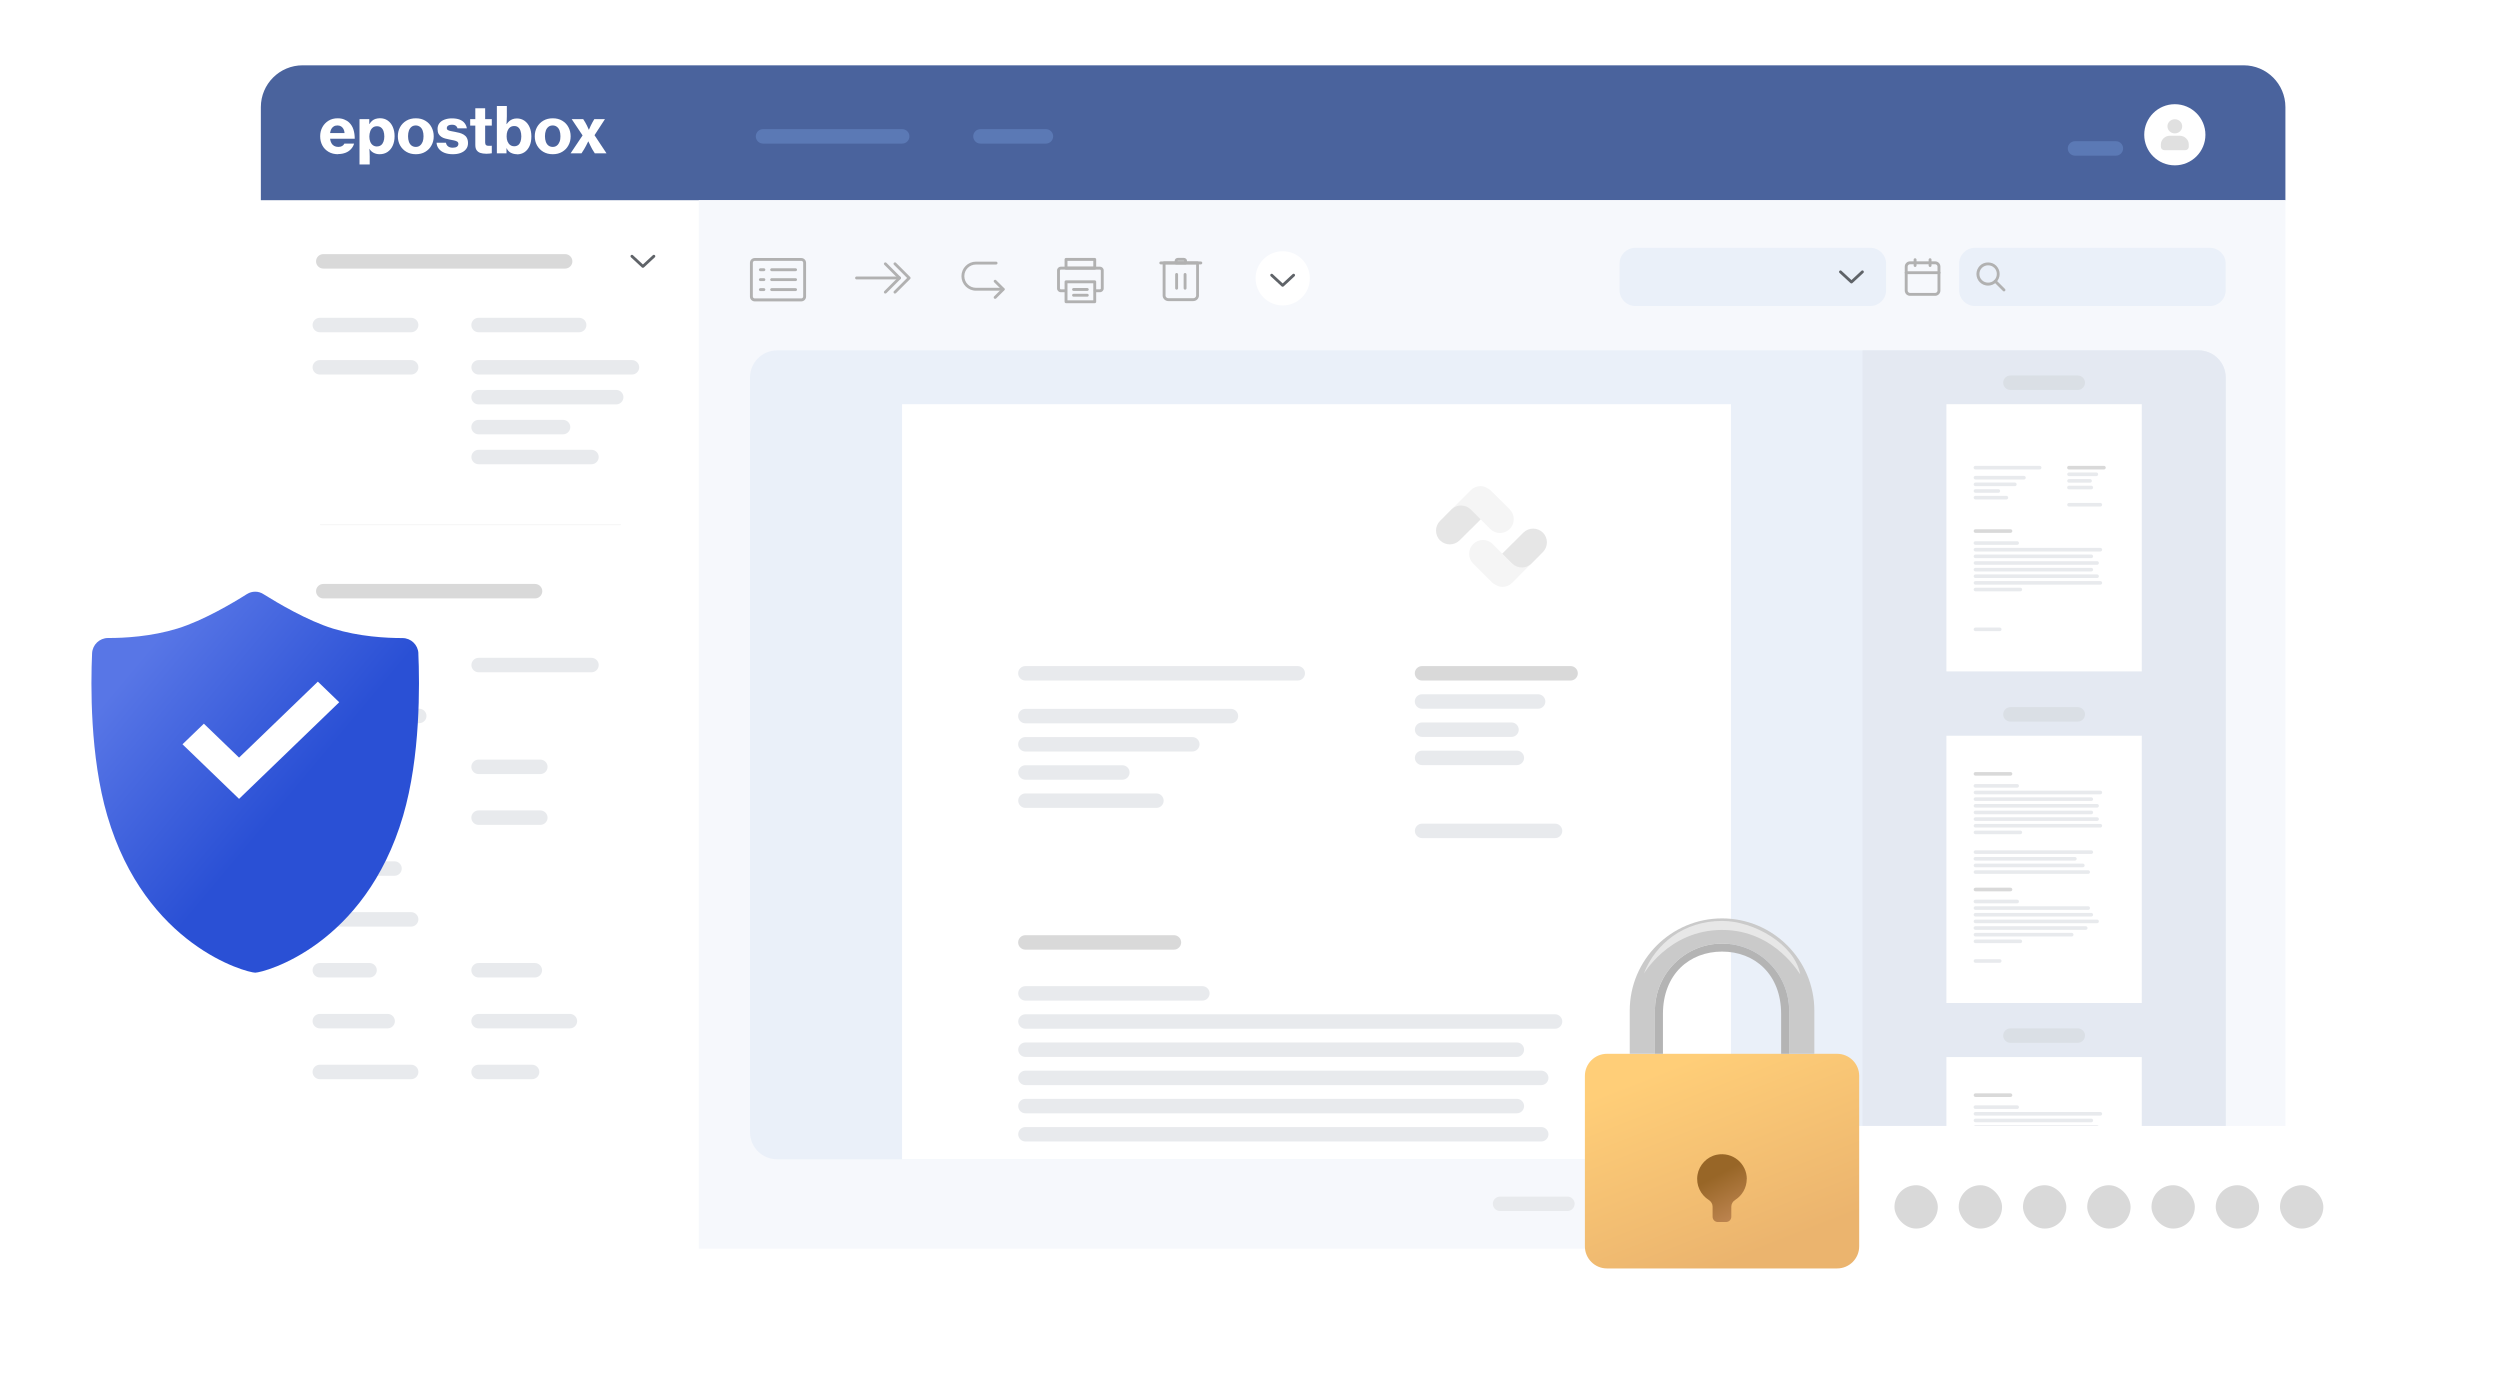 <svg width="957" height="528" viewBox="0 0 957 528" fill="none" xmlns="http://www.w3.org/2000/svg">
<g filter="url(#filter0_d_1701_580)">
<g clip-path="url(#clip0_1701_580)">
<path d="M99.856 16C99.856 7.163 107.019 0 115.855 0H858.855C867.692 0 874.855 7.163 874.855 16V437C874.855 445.837 867.692 453 858.855 453H115.855C107.019 453 99.856 445.837 99.856 437V16Z" fill="white"/>
<g clip-path="url(#clip1_1701_580)">
<path d="M443.154 78.198H432.162C431.858 78.198 431.608 77.949 431.608 77.644V74.296C431.608 73.992 431.858 73.743 432.162 73.743H443.154C443.459 73.743 443.708 73.992 443.708 74.296V77.644C443.708 77.949 443.459 78.198 443.154 78.198ZM432.716 77.091H442.6V74.85H432.716V77.091Z" fill="#B1B1B1"/>
<path d="M445.147 86.859H443.32C443.015 86.859 442.766 86.61 442.766 86.305C442.766 86.001 443.015 85.752 443.32 85.752H445.147C445.313 85.752 445.48 85.614 445.48 85.42V78.53C445.48 78.364 445.341 78.198 445.147 78.198H430.168C430.002 78.198 429.836 78.336 429.836 78.53V85.42C429.836 85.586 429.974 85.752 430.168 85.752H431.996C432.3 85.752 432.549 86.001 432.549 86.305C432.549 86.61 432.3 86.859 431.996 86.859H430.168C429.365 86.859 428.729 86.222 428.729 85.42V78.53C428.729 77.728 429.365 77.091 430.168 77.091H445.147C445.95 77.091 446.587 77.728 446.587 78.53V85.42C446.587 86.222 445.95 86.859 445.147 86.859Z" fill="#B1B1B1"/>
<path d="M443.154 91.065H432.162C431.858 91.065 431.608 90.816 431.608 90.511V82.874C431.608 82.57 431.858 82.321 432.162 82.321H443.154C443.459 82.321 443.708 82.57 443.708 82.874V90.511C443.708 90.816 443.459 91.065 443.154 91.065ZM432.716 89.958H442.6V83.428H432.716V89.958Z" fill="#B1B1B1"/>
<path d="M440.302 86.361H435.041C434.736 86.361 434.487 86.112 434.487 85.807C434.487 85.503 434.736 85.254 435.041 85.254H440.302C440.606 85.254 440.855 85.503 440.855 85.807C440.855 86.112 440.606 86.361 440.302 86.361Z" fill="#B1B1B1"/>
<path d="M440.302 88.575H435.041C434.736 88.575 434.487 88.325 434.487 88.021C434.487 87.717 434.736 87.468 435.041 87.468H440.302C440.606 87.468 440.855 87.717 440.855 88.021C440.855 88.325 440.606 88.575 440.302 88.575Z" fill="#B1B1B1"/>
<path d="M267.504 51.634V452.972H111.623C105.116 452.972 99.856 447.715 99.856 441.212V51.634H267.504Z" fill="white"/>
<path d="M109.408 0H866.303C871.564 0 875.855 4.289 875.855 9.546V51.634H99.856V9.546C99.856 4.289 104.147 0 109.408 0Z" fill="#4A639D"/>
<path d="M129.426 34.035C128.014 34.035 126.796 33.731 125.771 33.122C124.747 32.513 123.944 31.711 123.39 30.659C122.836 29.608 122.56 28.473 122.56 27.173C122.56 25.872 122.836 24.71 123.418 23.659C123.972 22.635 124.775 21.805 125.771 21.196C126.768 20.587 127.931 20.283 129.232 20.283C130.174 20.283 131.004 20.421 131.752 20.725C132.499 21.03 133.164 21.417 133.69 21.943C134.41 22.662 134.964 23.52 135.296 24.599C135.628 25.651 135.794 26.841 135.794 28.114H126.353C126.436 28.75 126.602 29.331 126.851 29.774C127.1 30.244 127.46 30.604 127.903 30.853C128.346 31.102 128.872 31.24 129.481 31.24C130.091 31.24 130.561 31.13 130.949 30.908C131.337 30.687 131.641 30.383 131.835 29.968H135.545C135.324 30.742 134.964 31.406 134.41 32.015C133.856 32.624 133.192 33.122 132.333 33.454C131.475 33.786 130.534 33.98 129.398 33.98L129.426 34.035ZM126.353 25.928H131.89C131.863 25.319 131.724 24.821 131.475 24.378C131.226 23.935 130.921 23.603 130.561 23.382C130.201 23.16 129.731 23.022 129.232 23.022C128.651 23.022 128.152 23.133 127.765 23.382C127.377 23.631 127.045 23.963 126.823 24.378C126.602 24.821 126.436 25.319 126.353 25.928Z" fill="white"/>
<path d="M137.621 37.992V20.615H141.359V22.469H141.442C141.747 21.971 142.079 21.556 142.466 21.224C142.854 20.892 143.297 20.642 143.795 20.504C144.294 20.366 144.82 20.255 145.429 20.255C146.592 20.255 147.589 20.559 148.419 21.141C149.25 21.722 149.914 22.552 150.357 23.576C150.8 24.599 151.05 25.789 151.05 27.117C151.05 28.529 150.8 29.746 150.33 30.77C149.859 31.794 149.195 32.596 148.336 33.177C147.478 33.758 146.453 34.035 145.291 34.035C144.432 34.035 143.685 33.842 142.992 33.482C142.3 33.122 141.802 32.624 141.442 31.988H141.387C141.387 32.237 141.442 32.596 141.47 33.067C141.497 33.537 141.525 34.118 141.525 34.81V37.965H137.649L137.621 37.992ZM144.349 31.047C144.931 31.047 145.429 30.881 145.844 30.576C146.26 30.272 146.564 29.829 146.786 29.248C147.007 28.667 147.118 28.003 147.118 27.256C147.118 26.509 147.007 25.789 146.813 25.208C146.62 24.627 146.287 24.157 145.872 23.825C145.457 23.493 144.931 23.327 144.321 23.327C143.657 23.327 143.103 23.493 142.688 23.852C142.245 24.212 141.913 24.683 141.719 25.264C141.525 25.845 141.387 26.509 141.387 27.256C141.387 28.003 141.497 28.639 141.719 29.221C141.94 29.802 142.273 30.244 142.716 30.576C143.159 30.908 143.712 31.074 144.349 31.074V31.047Z" fill="white"/>
<path d="M159.19 34.035C157.806 34.035 156.615 33.731 155.563 33.122C154.511 32.513 153.736 31.683 153.154 30.659C152.573 29.608 152.296 28.446 152.296 27.173C152.296 25.9 152.573 24.71 153.154 23.659C153.736 22.607 154.539 21.805 155.563 21.196C156.587 20.587 157.806 20.283 159.19 20.283C160.574 20.283 161.765 20.587 162.789 21.196C163.814 21.805 164.617 22.607 165.171 23.659C165.724 24.682 166.029 25.872 166.029 27.173C166.029 28.473 165.752 29.636 165.171 30.659C164.617 31.711 163.814 32.513 162.789 33.122C161.765 33.731 160.574 34.035 159.19 34.035ZM159.162 31.24C159.799 31.24 160.325 31.074 160.768 30.715C161.211 30.355 161.544 29.884 161.793 29.276C162.014 28.667 162.125 27.948 162.125 27.145C162.125 26.343 162.014 25.596 161.793 24.987C161.571 24.378 161.239 23.88 160.768 23.548C160.298 23.216 159.772 23.022 159.162 23.022C158.553 23.022 157.972 23.188 157.529 23.548C157.086 23.908 156.754 24.378 156.532 24.987C156.311 25.596 156.2 26.315 156.2 27.145C156.2 27.975 156.311 28.667 156.532 29.276C156.754 29.884 157.086 30.383 157.529 30.715C157.972 31.047 158.526 31.24 159.162 31.24Z" fill="white"/>
<path d="M173.338 34.035C172.092 34.035 171.012 33.842 170.099 33.482C169.185 33.122 168.493 32.596 167.967 31.932C167.441 31.268 167.164 30.493 167.108 29.636H170.708C170.819 30.244 171.095 30.715 171.538 31.047C171.981 31.379 172.591 31.545 173.338 31.545C174.03 31.545 174.556 31.406 174.916 31.157C175.276 30.908 175.47 30.521 175.47 30.078C175.47 29.691 175.304 29.387 174.999 29.193C174.695 28.999 174.279 28.861 173.781 28.75C173.283 28.639 172.729 28.529 172.12 28.418C171.538 28.307 170.985 28.169 170.431 28.031C169.877 27.892 169.379 27.671 168.936 27.366C168.493 27.062 168.133 26.702 167.884 26.232C167.634 25.762 167.496 25.125 167.496 24.378C167.496 23.493 167.745 22.745 168.216 22.137C168.687 21.528 169.351 21.085 170.182 20.781C171.012 20.477 171.926 20.31 172.95 20.31C174.169 20.31 175.165 20.477 175.968 20.781C176.771 21.113 177.408 21.556 177.851 22.137C178.294 22.718 178.599 23.382 178.709 24.129H175.138C175.055 23.825 174.916 23.576 174.722 23.354C174.529 23.133 174.279 22.994 174.003 22.884C173.726 22.773 173.338 22.745 172.95 22.745C172.369 22.745 171.898 22.856 171.566 23.078C171.234 23.299 171.04 23.631 171.04 24.046C171.04 24.378 171.178 24.627 171.455 24.793C171.732 24.959 172.12 25.098 172.591 25.18C173.061 25.264 173.615 25.374 174.196 25.485C174.778 25.596 175.359 25.706 175.941 25.872C176.522 26.038 177.048 26.26 177.547 26.564C178.045 26.868 178.433 27.256 178.709 27.782C178.986 28.307 179.152 28.944 179.152 29.774C179.152 30.715 178.903 31.489 178.377 32.126C177.879 32.762 177.187 33.233 176.301 33.565C175.415 33.897 174.418 34.035 173.283 34.035H173.338Z" fill="white"/>
<path d="M186.019 33.842C185.216 33.842 184.496 33.731 183.887 33.537C183.278 33.343 182.808 32.984 182.448 32.486C182.088 31.988 181.949 31.296 181.949 30.41V23.078H179.983V20.615H181.949V16.436H185.715V20.615H188.262V23.078H185.715V29.58C185.715 30.051 185.853 30.383 186.102 30.576C186.352 30.77 186.711 30.825 187.182 30.825C187.321 30.825 187.459 30.825 187.625 30.825C187.791 30.825 187.93 30.825 188.068 30.798H188.262V33.675C188.068 33.703 187.764 33.758 187.376 33.786C186.988 33.814 186.545 33.869 186.019 33.869V33.842Z" fill="white"/>
<path d="M197.897 34.035C197.039 34.035 196.264 33.842 195.544 33.482C194.824 33.122 194.298 32.513 193.938 31.738H193.883V33.703H190.2V15.579H194.021V19.508C194.021 20.061 194.021 20.587 193.966 21.113C193.91 21.639 193.91 22.109 193.883 22.497H193.966C194.27 22.054 194.603 21.666 194.962 21.362C195.322 21.058 195.765 20.781 196.236 20.615C196.707 20.449 197.233 20.338 197.842 20.338C198.949 20.338 199.946 20.642 200.777 21.224C201.607 21.805 202.272 22.635 202.715 23.659C203.186 24.683 203.407 25.872 203.407 27.228C203.407 28.639 203.186 29.857 202.715 30.881C202.244 31.905 201.607 32.707 200.777 33.26C199.946 33.814 198.977 34.091 197.842 34.091L197.897 34.035ZM196.873 30.991C197.454 30.991 197.953 30.825 198.368 30.521C198.783 30.217 199.06 29.746 199.254 29.193C199.448 28.639 199.559 27.948 199.559 27.201C199.559 26.453 199.448 25.734 199.254 25.125C199.06 24.516 198.756 24.074 198.368 23.742C197.98 23.41 197.482 23.244 196.873 23.244C196.208 23.244 195.655 23.41 195.212 23.769C194.769 24.129 194.464 24.599 194.243 25.18C194.021 25.762 193.938 26.453 193.938 27.228C193.938 28.003 194.049 28.612 194.298 29.193C194.547 29.774 194.879 30.217 195.322 30.521C195.765 30.853 196.291 30.991 196.901 30.991H196.873Z" fill="white"/>
<path d="M211.602 34.035C210.218 34.035 209.027 33.731 207.975 33.122C206.951 32.513 206.148 31.683 205.566 30.659C204.985 29.608 204.708 28.446 204.708 27.173C204.708 25.9 204.985 24.71 205.566 23.659C206.148 22.635 206.951 21.805 207.975 21.196C209 20.587 210.218 20.283 211.602 20.283C212.987 20.283 214.177 20.587 215.202 21.196C216.226 21.805 217.029 22.607 217.583 23.659C218.136 24.682 218.441 25.872 218.441 27.173C218.441 28.473 218.164 29.636 217.583 30.659C217.029 31.711 216.226 32.513 215.202 33.122C214.177 33.731 212.987 34.035 211.602 34.035ZM211.575 31.24C212.211 31.24 212.737 31.074 213.18 30.715C213.623 30.383 213.956 29.884 214.205 29.276C214.454 28.667 214.537 27.948 214.537 27.145C214.537 26.343 214.426 25.596 214.205 24.987C213.983 24.378 213.651 23.88 213.18 23.548C212.737 23.188 212.184 23.022 211.575 23.022C210.965 23.022 210.384 23.188 209.941 23.548C209.498 23.908 209.166 24.378 208.944 24.987C208.723 25.596 208.612 26.315 208.612 27.145C208.612 27.975 208.723 28.667 208.944 29.276C209.166 29.884 209.498 30.383 209.941 30.715C210.384 31.047 210.938 31.24 211.575 31.24Z" fill="white"/>
<path d="M218.413 33.703L223.01 26.841L218.856 20.615H223.259L224.034 21.86C224.256 22.22 224.477 22.607 224.671 23.05C224.892 23.492 225.114 24.018 225.391 24.655H225.446C225.723 24.018 225.944 23.492 226.166 23.05C226.387 22.607 226.581 22.22 226.775 21.86L227.495 20.615H231.565L227.578 26.758L232.174 33.703H227.689L226.664 32.043C226.471 31.683 226.249 31.268 226.028 30.798C225.806 30.327 225.529 29.802 225.225 29.137H225.169C224.865 29.802 224.588 30.355 224.339 30.798C224.117 31.24 223.868 31.655 223.646 32.043L222.594 33.703H218.386H218.413Z" fill="white"/>
<path d="M867.328 453H267.504V51.634H875.856V444.477C875.856 449.181 872.035 452.972 867.356 452.972L867.328 453Z" fill="#F6F8FC"/>
<path d="M841.633 109.134H297.462C291.743 109.134 287.106 113.767 287.106 119.483V408.422C287.106 414.138 291.743 418.771 297.462 418.771H841.633C847.352 418.771 851.989 414.138 851.989 408.422V119.483C851.989 113.767 847.352 109.134 841.633 109.134Z" fill="#EAF0F9"/>
<path d="M712.97 109.134H841.634C847.338 109.134 851.989 113.783 851.989 119.483V408.422C851.989 414.122 847.338 418.771 841.634 418.771H712.97V109.134Z" fill="#E4E9F2"/>
<path d="M237.573 176.015H122.587C122.587 176.015 122.448 175.959 122.448 175.876C122.448 175.793 122.504 175.738 122.587 175.738H237.573C237.573 175.738 237.712 175.793 237.712 175.876C237.712 175.959 237.656 176.015 237.573 176.015Z" fill="#F2F2F2"/>
<path d="M832.524 38.297C838.993 38.297 844.236 33.056 844.236 26.592C844.236 20.127 838.993 14.887 832.524 14.887C826.056 14.887 820.812 20.127 820.812 26.592C820.812 33.056 826.056 38.297 832.524 38.297Z" fill="white"/>
<path d="M834.324 26.951C836.29 26.951 837.868 28.473 837.868 30.327V31.185C837.868 31.904 837.259 32.486 836.511 32.486H828.537C827.79 32.486 827.181 31.904 827.181 31.185V30.327C827.181 28.446 828.759 26.951 830.725 26.951H834.324Z" fill="#E0E0E0"/>
<path d="M832.524 26.066C834.084 26.066 835.348 24.852 835.348 23.354C835.348 21.857 834.084 20.642 832.524 20.642C830.965 20.642 829.7 21.857 829.7 23.354C829.7 24.852 830.965 26.066 832.524 26.066Z" fill="#E0E0E0"/>
<path d="M216.337 77.811H123.75C122.227 77.811 120.981 76.565 120.981 75.043C120.981 73.522 122.227 72.276 123.75 72.276H216.337C217.86 72.276 219.106 73.522 219.106 75.043C219.106 76.565 217.86 77.811 216.337 77.811Z" fill="#D9D9D9"/>
<path d="M204.819 204.073H123.75C122.227 204.073 120.981 202.828 120.981 201.306C120.981 199.784 122.227 198.539 123.75 198.539H204.819C206.342 198.539 207.588 199.784 207.588 201.306C207.588 202.828 206.342 204.073 204.819 204.073Z" fill="#D9D9D9"/>
<path d="M345.361 29.968H292.09C290.567 29.968 289.321 28.722 289.321 27.2C289.321 25.678 290.567 24.433 292.09 24.433H345.361C346.884 24.433 348.13 25.678 348.13 27.2C348.13 28.722 346.884 29.968 345.361 29.968Z" fill="#5B79B5"/>
<path d="M400.377 29.968H375.32C373.797 29.968 372.551 28.722 372.551 27.2C372.551 25.678 373.797 24.433 375.32 24.433H400.377C401.9 24.433 403.146 25.678 403.146 27.2C403.146 28.722 401.9 29.968 400.377 29.968Z" fill="#5B79B5"/>
<path d="M809.959 34.589H794.316C792.793 34.589 791.547 33.343 791.547 31.822C791.547 30.3 792.793 29.054 794.316 29.054H809.959C811.482 29.054 812.728 30.3 812.728 31.822C812.728 33.343 811.482 34.589 809.959 34.589Z" fill="#5B79B5"/>
<path d="M600.004 438.583H574.227C572.704 438.583 571.458 437.338 571.458 435.816C571.458 434.295 572.704 433.049 574.227 433.049H600.004C601.527 433.049 602.773 434.295 602.773 435.816C602.773 437.338 601.527 438.583 600.004 438.583Z" fill="#E8EAED"/>
<path d="M795.368 124.27H769.591C768.068 124.27 766.822 123.025 766.822 121.503C766.822 119.981 768.068 118.736 769.591 118.736H795.368C796.891 118.736 798.137 119.981 798.137 121.503C798.137 123.025 796.891 124.27 795.368 124.27Z" fill="#DADFE5"/>
<path d="M795.368 251.224H769.591C768.068 251.224 766.822 249.979 766.822 248.457C766.822 246.935 768.068 245.69 769.591 245.69H795.368C796.891 245.69 798.137 246.935 798.137 248.457C798.137 249.979 796.891 251.224 795.368 251.224Z" fill="#DADFE5"/>
<path d="M246.129 77.534C246.129 77.534 245.852 77.478 245.742 77.395L241.533 73.494C241.312 73.272 241.284 72.94 241.505 72.719C241.727 72.498 242.059 72.47 242.281 72.691L246.102 76.233L249.922 72.691C250.144 72.47 250.504 72.498 250.698 72.719C250.919 72.94 250.892 73.3 250.67 73.494L246.462 77.395C246.462 77.395 246.212 77.534 246.074 77.534H246.129Z" fill="#5F6368"/>
<path d="M491.025 91.923C496.76 91.923 501.408 87.277 501.408 81.546C501.408 75.815 496.76 71.17 491.025 71.17C485.291 71.17 480.643 75.815 480.643 81.546C480.643 87.277 485.291 91.923 491.025 91.923Z" fill="white"/>
<path d="M491.026 84.784C491.026 84.784 490.749 84.728 490.638 84.645L486.43 80.744C486.208 80.522 486.18 80.19 486.402 79.969C486.623 79.748 486.956 79.72 487.177 79.941L490.998 83.483L494.819 79.941C495.04 79.72 495.4 79.748 495.594 79.969C495.816 80.19 495.788 80.55 495.567 80.744L491.358 84.645C491.358 84.645 491.109 84.784 490.97 84.784H491.026Z" fill="#5F6368"/>
<path d="M157.391 102.189H122.421C120.898 102.189 119.652 100.943 119.652 99.421C119.652 97.9 120.898 96.654 122.421 96.654H157.391C158.913 96.654 160.159 97.9 160.159 99.421C160.159 100.943 158.913 102.189 157.391 102.189Z" fill="#E8EAED"/>
<path d="M221.709 102.189H183.196C181.673 102.189 180.427 100.943 180.427 99.421C180.427 97.9 181.673 96.654 183.196 96.654H221.709C223.232 96.654 224.478 97.9 224.478 99.421C224.478 100.943 223.232 102.189 221.709 102.189Z" fill="#E8EAED"/>
<path d="M157.391 118.376H122.421C120.898 118.376 119.652 117.131 119.652 115.609C119.652 114.087 120.898 112.842 122.421 112.842H157.391C158.913 112.842 160.159 114.087 160.159 115.609C160.159 117.131 158.913 118.376 157.391 118.376Z" fill="#E8EAED"/>
<path d="M157.391 232.352H122.421C120.898 232.352 119.652 231.107 119.652 229.585C119.652 228.063 120.898 226.818 122.421 226.818H157.391C158.913 226.818 160.159 228.063 160.159 229.585C160.159 231.107 158.913 232.352 157.391 232.352Z" fill="#E8EAED"/>
<path d="M226.415 232.352H183.223C181.7 232.352 180.454 231.107 180.454 229.585C180.454 228.063 181.7 226.818 183.223 226.818H226.415C227.938 226.818 229.184 228.063 229.184 229.585C229.184 231.107 227.938 232.352 226.415 232.352Z" fill="#E8EAED"/>
<path d="M160.492 251.833H122.421C120.898 251.833 119.652 250.587 119.652 249.066C119.652 247.544 120.898 246.298 122.421 246.298H160.492C162.014 246.298 163.26 247.544 163.26 249.066C163.26 250.587 162.014 251.833 160.492 251.833Z" fill="#E8EAED"/>
<path d="M139.892 271.313H122.421C120.898 271.313 119.652 270.068 119.652 268.546C119.652 267.024 120.898 265.779 122.421 265.779H139.892C141.415 265.779 142.661 267.024 142.661 268.546C142.661 270.068 141.415 271.313 139.892 271.313Z" fill="#E8EAED"/>
<path d="M206.841 271.313H183.196C181.673 271.313 180.427 270.068 180.427 268.546C180.427 267.024 181.673 265.779 183.196 265.779H206.841C208.364 265.779 209.609 267.024 209.609 268.546C209.609 270.068 208.364 271.313 206.841 271.313Z" fill="#E8EAED"/>
<path d="M139.892 290.766H122.421C120.898 290.766 119.652 289.52 119.652 287.999C119.652 286.477 120.898 285.231 122.421 285.231H139.892C141.415 285.231 142.661 286.477 142.661 287.999C142.661 289.52 141.415 290.766 139.892 290.766Z" fill="#E8EAED"/>
<path d="M206.841 290.766H183.196C181.673 290.766 180.427 289.52 180.427 287.999C180.427 286.477 181.673 285.231 183.196 285.231H206.841C208.364 285.231 209.609 286.477 209.609 287.999C209.609 289.52 208.364 290.766 206.841 290.766Z" fill="#E8EAED"/>
<path d="M151.022 310.246H122.421C120.898 310.246 119.652 309.001 119.652 307.479C119.652 305.957 120.898 304.712 122.421 304.712H151.022C152.545 304.712 153.791 305.957 153.791 307.479C153.791 309.001 152.545 310.246 151.022 310.246Z" fill="#E8EAED"/>
<path d="M157.391 329.698H122.421C120.898 329.698 119.652 328.453 119.652 326.931C119.652 325.409 120.898 324.164 122.421 324.164H157.391C158.913 324.164 160.159 325.409 160.159 326.931C160.159 328.453 158.913 329.698 157.391 329.698Z" fill="#E8EAED"/>
<path d="M141.47 349.179H122.421C120.898 349.179 119.652 347.934 119.652 346.412C119.652 344.89 120.898 343.645 122.421 343.645H141.47C142.993 343.645 144.239 344.89 144.239 346.412C144.239 347.934 142.993 349.179 141.47 349.179Z" fill="#E8EAED"/>
<path d="M204.736 349.179H183.196C181.673 349.179 180.427 347.934 180.427 346.412C180.427 344.89 181.673 343.645 183.196 343.645H204.736C206.259 343.645 207.505 344.89 207.505 346.412C207.505 347.934 206.259 349.179 204.736 349.179Z" fill="#E8EAED"/>
<path d="M148.392 368.659H122.421C120.898 368.659 119.652 367.414 119.652 365.892C119.652 364.37 120.898 363.125 122.421 363.125H148.392C149.915 363.125 151.161 364.37 151.161 365.892C151.161 367.414 149.915 368.659 148.392 368.659Z" fill="#E8EAED"/>
<path d="M218.165 368.659H183.196C181.673 368.659 180.427 367.414 180.427 365.892C180.427 364.37 181.673 363.125 183.196 363.125H218.165C219.688 363.125 220.934 364.37 220.934 365.892C220.934 367.414 219.688 368.659 218.165 368.659Z" fill="#E8EAED"/>
<path d="M157.391 388.112H122.421C120.898 388.112 119.652 386.867 119.652 385.345C119.652 383.823 120.898 382.578 122.421 382.578H157.391C158.913 382.578 160.159 383.823 160.159 385.345C160.159 386.867 158.913 388.112 157.391 388.112Z" fill="#E8EAED"/>
<path d="M203.684 388.112H183.196C181.673 388.112 180.427 386.867 180.427 385.345C180.427 383.823 181.673 382.578 183.196 382.578H203.684C205.207 382.578 206.453 383.823 206.453 385.345C206.453 386.867 205.207 388.112 203.684 388.112Z" fill="#E8EAED"/>
<path d="M241.921 118.376H183.223C181.7 118.376 180.454 117.131 180.454 115.609C180.454 114.087 181.7 112.842 183.223 112.842H241.921C243.443 112.842 244.689 114.087 244.689 115.609C244.689 117.131 243.443 118.376 241.921 118.376Z" fill="#E8EAED"/>
<path d="M235.885 129.804H183.196C181.673 129.804 180.427 128.559 180.427 127.037C180.427 125.515 181.673 124.27 183.196 124.27H235.885C237.408 124.27 238.654 125.515 238.654 127.037C238.654 128.559 237.408 129.804 235.885 129.804Z" fill="#E8EAED"/>
<path d="M215.535 141.26H183.196C181.673 141.26 180.427 140.015 180.427 138.493C180.427 136.971 181.673 135.726 183.196 135.726H215.535C217.057 135.726 218.303 136.971 218.303 138.493C218.303 140.015 217.057 141.26 215.535 141.26Z" fill="#E8EAED"/>
<path d="M226.415 152.716H183.223C181.7 152.716 180.454 151.47 180.454 149.948C180.454 148.427 181.7 147.181 183.223 147.181H226.415C227.938 147.181 229.184 148.427 229.184 149.948C229.184 151.47 227.938 152.716 226.415 152.716Z" fill="#E8EAED"/>
<path d="M845.953 69.869H755.996C752.662 69.869 749.96 72.57 749.96 75.901V86.112C749.96 89.443 752.662 92.144 755.996 92.144H845.953C849.286 92.144 851.989 89.443 851.989 86.112V75.901C851.989 72.57 849.286 69.869 845.953 69.869Z" fill="#EAF0F9"/>
<path d="M767.127 86.555C766.988 86.555 766.85 86.499 766.739 86.388L763.389 83.04C763.167 82.819 763.167 82.459 763.389 82.266C763.61 82.072 763.97 82.044 764.164 82.266L767.514 85.614C767.736 85.835 767.736 86.195 767.514 86.388C767.403 86.499 767.265 86.555 767.127 86.555Z" fill="#B1B1B1"/>
<path d="M761.035 84.341C759.844 84.341 758.737 83.871 757.878 83.04C757.048 82.21 756.577 81.076 756.577 79.886C756.577 78.696 757.048 77.589 757.878 76.731C759.567 75.043 762.502 75.043 764.164 76.731C764.994 77.561 765.465 78.696 765.465 79.886C765.465 81.076 764.994 82.183 764.164 83.04C763.333 83.871 762.198 84.341 761.007 84.341H761.035ZM761.035 76.565C760.149 76.565 759.318 76.925 758.681 77.534C758.045 78.17 757.712 79 757.712 79.886C757.712 80.771 758.045 81.629 758.681 82.238C759.955 83.511 762.142 83.511 763.416 82.238C764.053 81.602 764.385 80.771 764.385 79.886C764.385 79 764.053 78.143 763.416 77.534C762.779 76.897 761.949 76.565 761.063 76.565H761.035Z" fill="#B1B1B1"/>
<path d="M715.96 69.869H626.003C622.669 69.869 619.967 72.57 619.967 75.901V86.112C619.967 89.443 622.669 92.144 626.003 92.144H715.96C719.293 92.144 721.996 89.443 721.996 86.112V75.901C721.996 72.57 719.293 69.869 715.96 69.869Z" fill="#EAF0F9"/>
<path d="M708.761 83.511C708.761 83.511 708.484 83.455 708.374 83.372L704.165 79.471C703.943 79.249 703.916 78.917 704.137 78.696C704.331 78.475 704.691 78.447 704.913 78.668L708.733 82.21L712.554 78.668C712.776 78.447 713.136 78.475 713.33 78.696C713.523 78.917 713.523 79.277 713.302 79.471L709.093 83.372C709.093 83.372 708.844 83.511 708.706 83.511H708.761Z" fill="#5F6368"/>
<path d="M740.767 88.243H731.16C730.025 88.243 729.139 87.329 729.139 86.222V77.063C729.139 75.957 730.052 75.043 731.16 75.043H740.767C741.903 75.043 742.789 75.957 742.789 77.063V86.222C742.789 87.329 741.875 88.243 740.767 88.243ZM731.16 76.15C730.661 76.15 730.246 76.565 730.246 77.063V86.222C730.246 86.721 730.661 87.136 731.16 87.136H740.767C741.266 87.136 741.681 86.721 741.681 86.222V77.063C741.681 76.565 741.266 76.15 740.767 76.15H731.16Z" fill="#B1B1B1"/>
<path d="M742.263 79.941H729.692C729.388 79.941 729.139 79.692 729.139 79.388C729.139 79.083 729.388 78.834 729.692 78.834H742.263C742.567 78.834 742.816 79.083 742.816 79.388C742.816 79.692 742.567 79.941 742.263 79.941Z" fill="#B1B1B1"/>
<path d="M733.099 77.202C732.794 77.202 732.545 76.953 732.545 76.648V74.407C732.545 74.103 732.794 73.854 733.099 73.854C733.403 73.854 733.652 74.103 733.652 74.407V76.648C733.652 76.953 733.403 77.202 733.099 77.202Z" fill="#B1B1B1"/>
<path d="M738.829 77.202C738.525 77.202 738.275 76.953 738.275 76.648V74.407C738.275 74.103 738.525 73.854 738.829 73.854C739.134 73.854 739.383 74.103 739.383 74.407V76.648C739.383 76.953 739.134 77.202 738.829 77.202Z" fill="#B1B1B1"/>
<path d="M662.605 129.721H345.306V418.771H662.605V129.721Z" fill="white"/>
<path d="M601.222 235.507H544.352C542.829 235.507 541.583 234.262 541.583 232.74C541.583 231.218 542.829 229.973 544.352 229.973H601.222C602.745 229.973 603.991 231.218 603.991 232.74C603.991 234.262 602.745 235.507 601.222 235.507Z" fill="#D9D9D9"/>
<path d="M449.383 338.526H392.513C390.99 338.526 389.744 337.28 389.744 335.758C389.744 334.237 390.99 332.991 392.513 332.991H449.383C450.906 332.991 452.152 334.237 452.152 335.758C452.152 337.28 450.906 338.526 449.383 338.526Z" fill="#D9D9D9"/>
<path d="M496.784 235.507H392.513C390.99 235.507 389.744 234.262 389.744 232.74C389.744 231.218 390.99 229.973 392.513 229.973H496.784C498.307 229.973 499.553 231.218 499.553 232.74C499.553 234.262 498.307 235.507 496.784 235.507Z" fill="#E8EAED"/>
<path d="M471.201 251.888H392.513C390.99 251.888 389.744 250.643 389.744 249.121C389.744 247.599 390.99 246.354 392.513 246.354H471.201C472.724 246.354 473.97 247.599 473.97 249.121C473.97 250.643 472.724 251.888 471.201 251.888Z" fill="#E8EAED"/>
<path d="M456.416 262.68H392.513C390.99 262.68 389.744 261.434 389.744 259.913C389.744 258.391 390.99 257.146 392.513 257.146H456.416C457.939 257.146 459.185 258.391 459.185 259.913C459.185 261.434 457.939 262.68 456.416 262.68Z" fill="#E8EAED"/>
<path d="M429.643 273.471H392.541C391.018 273.471 389.772 272.226 389.772 270.704C389.772 269.182 391.018 267.937 392.541 267.937H429.643C431.165 267.937 432.411 269.182 432.411 270.704C432.411 272.226 431.165 273.471 429.643 273.471Z" fill="#E8EAED"/>
<path d="M442.683 284.263H392.541C391.018 284.263 389.772 283.018 389.772 281.496C389.772 279.974 391.018 278.729 392.541 278.729H442.683C444.206 278.729 445.452 279.974 445.452 281.496C445.452 283.018 444.206 284.263 442.683 284.263Z" fill="#E8EAED"/>
<path d="M460.265 358.033H392.541C391.018 358.033 389.772 356.788 389.772 355.266C389.772 353.744 391.018 352.499 392.541 352.499H460.265C461.788 352.499 463.034 353.744 463.034 355.266C463.034 356.788 461.788 358.033 460.265 358.033Z" fill="#E8EAED"/>
<path d="M595.27 368.797H392.541C391.018 368.797 389.772 367.552 389.772 366.03C389.772 364.508 391.018 363.263 392.541 363.263H595.27C596.793 363.263 598.038 364.508 598.038 366.03C598.038 367.552 596.793 368.797 595.27 368.797Z" fill="#E8EAED"/>
<path d="M580.651 379.589H392.541C391.018 379.589 389.772 378.344 389.772 376.822C389.772 375.3 391.018 374.055 392.541 374.055H580.651C582.173 374.055 583.419 375.3 583.419 376.822C583.419 378.344 582.173 379.589 580.651 379.589Z" fill="#E8EAED"/>
<path d="M589.981 390.381H392.541C391.018 390.381 389.772 389.136 389.772 387.614C389.772 386.092 391.018 384.847 392.541 384.847H589.981C591.504 384.847 592.75 386.092 592.75 387.614C592.75 389.136 591.504 390.381 589.981 390.381Z" fill="#E8EAED"/>
<path d="M580.651 401.172H392.541C391.018 401.172 389.772 399.927 389.772 398.405C389.772 396.883 391.018 395.638 392.541 395.638H580.651C582.173 395.638 583.419 396.883 583.419 398.405C583.419 399.927 582.173 401.172 580.651 401.172Z" fill="#E8EAED"/>
<path d="M589.981 411.964H392.541C391.018 411.964 389.772 410.719 389.772 409.197C389.772 407.675 391.018 406.43 392.541 406.43H589.981C591.504 406.43 592.75 407.675 592.75 409.197C592.75 410.719 591.504 411.964 589.981 411.964Z" fill="#E8EAED"/>
<path d="M588.79 246.298H544.352C542.829 246.298 541.583 245.053 541.583 243.531C541.583 242.009 542.829 240.764 544.352 240.764H588.79C590.313 240.764 591.559 242.009 591.559 243.531C591.559 245.053 590.313 246.298 588.79 246.298Z" fill="#E8EAED"/>
<path d="M578.602 257.09H544.38C542.857 257.09 541.611 255.845 541.611 254.323C541.611 252.801 542.857 251.556 544.38 251.556H578.602C580.125 251.556 581.371 252.801 581.371 254.323C581.371 255.845 580.125 257.09 578.602 257.09Z" fill="#E8EAED"/>
<path d="M580.651 267.882H544.38C542.857 267.882 541.611 266.637 541.611 265.115C541.611 263.593 542.857 262.348 544.38 262.348H580.651C582.174 262.348 583.42 263.593 583.42 265.115C583.42 266.637 582.174 267.882 580.651 267.882Z" fill="#E8EAED"/>
<path d="M595.27 295.829H544.38C542.857 295.829 541.611 294.584 541.611 293.062C541.611 291.54 542.857 290.295 544.38 290.295H595.27C596.793 290.295 598.039 291.54 598.039 293.062C598.039 294.584 596.793 295.829 595.27 295.829Z" fill="#E8EAED"/>
<path d="M579.1 182.932L575.085 186.944L571.403 183.264C569.354 181.189 566.004 181.189 563.927 183.264C561.878 185.34 561.878 188.66 563.927 190.735L571.348 198.124C571.597 198.373 571.929 198.511 572.234 198.705C573.12 199.286 574.089 199.673 575.085 199.673C575.75 199.673 576.442 199.535 577.079 199.286C577.716 199.037 578.297 198.649 578.823 198.124L586.548 190.376L579.072 182.905L579.1 182.932Z" fill="#F5F5F5"/>
<path d="M590.618 178.892C588.541 176.845 585.219 176.845 583.142 178.892L579.1 182.932L575.085 186.944L578.823 190.68C580.899 192.755 584.222 192.755 586.298 190.68L588.015 188.964L590.618 186.336C592.667 184.288 592.667 180.94 590.618 178.865V178.892Z" fill="#E6E6E6"/>
<path d="M562.764 177.813L566.779 173.801L570.462 177.481C572.51 179.556 575.861 179.556 577.937 177.481C579.986 175.406 579.986 172.085 577.937 170.01L570.517 162.622C570.268 162.373 569.935 162.234 569.631 162.041C568.745 161.46 567.776 161.072 566.779 161.072C566.115 161.072 565.422 161.21 564.786 161.46C564.149 161.709 563.567 162.096 563.041 162.622L555.316 170.37L562.792 177.841L562.764 177.813Z" fill="#F5F5F5"/>
<path d="M551.247 181.853C553.323 183.901 556.646 183.901 558.722 181.853L562.765 177.813L566.779 173.801L563.042 170.065C560.965 167.99 557.642 167.99 555.566 170.065L553.849 171.781L551.247 174.41C549.198 176.457 549.198 179.805 551.247 181.881V181.853Z" fill="#E6E6E6"/>
<path d="M819.871 129.721H745.087V232.02H819.871V129.721Z" fill="white"/>
<path d="M805.391 154.708H791.99C791.602 154.708 791.298 154.404 791.298 154.016C791.298 153.629 791.602 153.324 791.99 153.324H805.391C805.778 153.324 806.083 153.629 806.083 154.016C806.083 154.404 805.778 154.708 805.391 154.708Z" fill="#D9D9D9"/>
<path d="M769.618 178.975H756.218C755.83 178.975 755.525 178.671 755.525 178.283C755.525 177.896 755.83 177.592 756.218 177.592H769.618C770.006 177.592 770.311 177.896 770.311 178.283C770.311 178.671 770.006 178.975 769.618 178.975Z" fill="#D9D9D9"/>
<path d="M780.777 154.708H756.19C755.803 154.708 755.498 154.404 755.498 154.016C755.498 153.629 755.803 153.324 756.19 153.324H780.777C781.164 153.324 781.469 153.629 781.469 154.016C781.469 154.404 781.164 154.708 780.777 154.708Z" fill="#E8EAED"/>
<path d="M774.768 158.554H756.218C755.83 158.554 755.525 158.25 755.525 157.862C755.525 157.475 755.83 157.171 756.218 157.171H774.768C775.156 157.171 775.46 157.475 775.46 157.862C775.46 158.25 775.156 158.554 774.768 158.554Z" fill="#E8EAED"/>
<path d="M771.28 161.1H756.218C755.83 161.1 755.525 160.795 755.525 160.408C755.525 160.021 755.83 159.716 756.218 159.716H771.28C771.667 159.716 771.972 160.021 771.972 160.408C771.972 160.795 771.667 161.1 771.28 161.1Z" fill="#E8EAED"/>
<path d="M764.967 163.646H756.218C755.83 163.646 755.525 163.341 755.525 162.954C755.525 162.566 755.83 162.262 756.218 162.262H764.967C765.354 162.262 765.659 162.566 765.659 162.954C765.659 163.341 765.354 163.646 764.967 163.646Z" fill="#E8EAED"/>
<path d="M768.04 166.191H756.218C755.83 166.191 755.525 165.887 755.525 165.5C755.525 165.112 755.83 164.808 756.218 164.808H768.04C768.428 164.808 768.732 165.112 768.732 165.5C768.732 165.887 768.428 166.191 768.04 166.191Z" fill="#E8EAED"/>
<path d="M772.166 183.569H756.19C755.803 183.569 755.498 183.264 755.498 182.877C755.498 182.489 755.803 182.185 756.19 182.185H772.166C772.554 182.185 772.858 182.489 772.858 182.877C772.858 183.264 772.554 183.569 772.166 183.569Z" fill="#E8EAED"/>
<path d="M804.006 186.114H756.218C755.83 186.114 755.525 185.81 755.525 185.423C755.525 185.035 755.83 184.731 756.218 184.731H804.006C804.394 184.731 804.699 185.035 804.699 185.423C804.699 185.81 804.394 186.114 804.006 186.114Z" fill="#E8EAED"/>
<path d="M800.545 188.66H756.218C755.83 188.66 755.525 188.356 755.525 187.968C755.525 187.581 755.83 187.276 756.218 187.276H800.545C800.933 187.276 801.238 187.581 801.238 187.968C801.238 188.356 800.933 188.66 800.545 188.66Z" fill="#E8EAED"/>
<path d="M804.006 198.815H756.218C755.83 198.815 755.525 198.511 755.525 198.124C755.525 197.736 755.83 197.432 756.218 197.432H804.006C804.394 197.432 804.699 197.736 804.699 198.124C804.699 198.511 804.394 198.815 804.006 198.815Z" fill="#E8EAED"/>
<path d="M773.384 201.361H756.218C755.83 201.361 755.525 201.057 755.525 200.669C755.525 200.282 755.83 199.977 756.218 199.977H773.384C773.772 199.977 774.076 200.282 774.076 200.669C774.076 201.057 773.772 201.361 773.384 201.361Z" fill="#E8EAED"/>
<path d="M765.493 216.608H756.218C755.83 216.608 755.525 216.303 755.525 215.916C755.525 215.529 755.83 215.224 756.218 215.224H765.493C765.881 215.224 766.185 215.529 766.185 215.916C766.185 216.303 765.881 216.608 765.493 216.608Z" fill="#E8EAED"/>
<path d="M802.76 191.206H756.218C755.83 191.206 755.525 190.901 755.525 190.514C755.525 190.127 755.83 189.822 756.218 189.822H802.76C803.148 189.822 803.453 190.127 803.453 190.514C803.453 190.901 803.148 191.206 802.76 191.206Z" fill="#E8EAED"/>
<path d="M800.545 193.751H756.218C755.83 193.751 755.525 193.447 755.525 193.06C755.525 192.672 755.83 192.368 756.218 192.368H800.545C800.933 192.368 801.238 192.672 801.238 193.06C801.238 193.447 800.933 193.751 800.545 193.751Z" fill="#E8EAED"/>
<path d="M802.76 196.27H756.218C755.83 196.27 755.525 195.965 755.525 195.578C755.525 195.19 755.83 194.886 756.218 194.886H802.76C803.148 194.886 803.453 195.19 803.453 195.578C803.453 195.965 803.148 196.27 802.76 196.27Z" fill="#E8EAED"/>
<path d="M802.483 157.254H792.017C791.63 157.254 791.325 156.949 791.325 156.562C791.325 156.174 791.63 155.87 792.017 155.87H802.483C802.871 155.87 803.175 156.174 803.175 156.562C803.175 156.949 802.871 157.254 802.483 157.254Z" fill="#E8EAED"/>
<path d="M800.074 159.772H792.017C791.63 159.772 791.325 159.467 791.325 159.08C791.325 158.693 791.63 158.388 792.017 158.388H800.074C800.462 158.388 800.767 158.693 800.767 159.08C800.767 159.467 800.462 159.772 800.074 159.772Z" fill="#E8EAED"/>
<path d="M800.546 162.317H791.99C791.602 162.317 791.298 162.013 791.298 161.626C791.298 161.238 791.602 160.934 791.99 160.934H800.546C800.933 160.934 801.238 161.238 801.238 161.626C801.238 162.013 800.933 162.317 800.546 162.317Z" fill="#E8EAED"/>
<path d="M804.006 168.903H792.017C791.63 168.903 791.325 168.599 791.325 168.211C791.325 167.824 791.63 167.52 792.017 167.52H804.006C804.394 167.52 804.698 167.824 804.698 168.211C804.698 168.599 804.394 168.903 804.006 168.903Z" fill="#E8EAED"/>
<path d="M819.871 256.647H745.087V358.947H819.871V256.647Z" fill="white"/>
<path d="M769.618 271.922H756.218C755.83 271.922 755.525 271.617 755.525 271.23C755.525 270.843 755.83 270.538 756.218 270.538H769.618C770.006 270.538 770.311 270.843 770.311 271.23C770.311 271.617 770.006 271.922 769.618 271.922Z" fill="#D9D9D9"/>
<path d="M772.166 276.515H756.19C755.803 276.515 755.498 276.211 755.498 275.823C755.498 275.436 755.803 275.132 756.19 275.132H772.166C772.554 275.132 772.858 275.436 772.858 275.823C772.858 276.211 772.554 276.515 772.166 276.515Z" fill="#E8EAED"/>
<path d="M804.006 279.061H756.218C755.83 279.061 755.525 278.756 755.525 278.369C755.525 277.982 755.83 277.677 756.218 277.677H804.006C804.394 277.677 804.699 277.982 804.699 278.369C804.699 278.756 804.394 279.061 804.006 279.061Z" fill="#E8EAED"/>
<path d="M800.545 281.607H756.218C755.83 281.607 755.525 281.302 755.525 280.915C755.525 280.527 755.83 280.223 756.218 280.223H800.545C800.933 280.223 801.238 280.527 801.238 280.915C801.238 281.302 800.933 281.607 800.545 281.607Z" fill="#E8EAED"/>
<path d="M804.006 291.789H756.218C755.83 291.789 755.525 291.485 755.525 291.098C755.525 290.71 755.83 290.406 756.218 290.406H804.006C804.394 290.406 804.699 290.71 804.699 291.098C804.699 291.485 804.394 291.789 804.006 291.789Z" fill="#E8EAED"/>
<path d="M773.384 294.335H756.218C755.83 294.335 755.525 294.031 755.525 293.643C755.525 293.256 755.83 292.952 756.218 292.952H773.384C773.772 292.952 774.076 293.256 774.076 293.643C774.076 294.031 773.772 294.335 773.384 294.335Z" fill="#E8EAED"/>
<path d="M765.493 343.562H756.218C755.83 343.562 755.525 343.257 755.525 342.87C755.525 342.482 755.83 342.178 756.218 342.178H765.493C765.881 342.178 766.185 342.482 766.185 342.87C766.185 343.257 765.881 343.562 765.493 343.562Z" fill="#E8EAED"/>
<path d="M802.76 284.152H756.218C755.83 284.152 755.525 283.848 755.525 283.461C755.525 283.073 755.83 282.769 756.218 282.769H802.76C803.148 282.769 803.453 283.073 803.453 283.461C803.453 283.848 803.148 284.152 802.76 284.152Z" fill="#E8EAED"/>
<path d="M800.545 286.698H756.218C755.83 286.698 755.525 286.394 755.525 286.006C755.525 285.619 755.83 285.314 756.218 285.314H800.545C800.933 285.314 801.238 285.619 801.238 286.006C801.238 286.394 800.933 286.698 800.545 286.698Z" fill="#E8EAED"/>
<path d="M802.76 289.244H756.218C755.83 289.244 755.525 288.939 755.525 288.552C755.525 288.164 755.83 287.86 756.218 287.86H802.76C803.148 287.86 803.453 288.164 803.453 288.552C803.453 288.939 803.148 289.244 802.76 289.244Z" fill="#E8EAED"/>
<path d="M800.545 301.889H756.218C755.83 301.889 755.525 301.585 755.525 301.198C755.525 300.81 755.83 300.506 756.218 300.506H800.545C800.933 300.506 801.238 300.81 801.238 301.198C801.238 301.585 800.933 301.889 800.545 301.889Z" fill="#E8EAED"/>
<path d="M794.261 304.435H756.19C755.803 304.435 755.498 304.131 755.498 303.743C755.498 303.356 755.803 303.052 756.19 303.052H794.261C794.648 303.052 794.953 303.356 794.953 303.743C794.953 304.131 794.648 304.435 794.261 304.435Z" fill="#E8EAED"/>
<path d="M797.306 306.981H756.218C755.83 306.981 755.525 306.676 755.525 306.289C755.525 305.902 755.83 305.597 756.218 305.597H797.306C797.694 305.597 797.998 305.902 797.998 306.289C797.998 306.676 797.694 306.981 797.306 306.981Z" fill="#E8EAED"/>
<path d="M799.355 309.526H756.218C755.83 309.526 755.525 309.222 755.525 308.835C755.525 308.447 755.83 308.143 756.218 308.143H799.355C799.742 308.143 800.047 308.447 800.047 308.835C800.047 309.222 799.742 309.526 799.355 309.526Z" fill="#E8EAED"/>
<path d="M769.618 316.195H756.218C755.83 316.195 755.525 315.891 755.525 315.503C755.525 315.116 755.83 314.812 756.218 314.812H769.618C770.006 314.812 770.311 315.116 770.311 315.503C770.311 315.891 770.006 316.195 769.618 316.195Z" fill="#D9D9D9"/>
<path d="M772.166 320.789H756.19C755.803 320.789 755.498 320.484 755.498 320.097C755.498 319.709 755.803 319.405 756.19 319.405H772.166C772.554 319.405 772.858 319.709 772.858 320.097C772.858 320.484 772.554 320.789 772.166 320.789Z" fill="#E8EAED"/>
<path d="M799.355 323.307H756.218C755.83 323.307 755.525 323.002 755.525 322.615C755.525 322.227 755.83 321.923 756.218 321.923H799.355C799.742 321.923 800.047 322.227 800.047 322.615C800.047 323.002 799.742 323.307 799.355 323.307Z" fill="#E8EAED"/>
<path d="M800.545 325.852H756.218C755.83 325.852 755.525 325.548 755.525 325.161C755.525 324.773 755.83 324.469 756.218 324.469H800.545C800.933 324.469 801.238 324.773 801.238 325.161C801.238 325.548 800.933 325.852 800.545 325.852Z" fill="#E8EAED"/>
<path d="M773.384 336.035H756.218C755.83 336.035 755.525 335.731 755.525 335.343C755.525 334.956 755.83 334.652 756.218 334.652H773.384C773.772 334.652 774.076 334.956 774.076 335.343C774.076 335.731 773.772 336.035 773.384 336.035Z" fill="#E8EAED"/>
<path d="M802.76 328.398H756.218C755.83 328.398 755.525 328.094 755.525 327.706C755.525 327.319 755.83 327.014 756.218 327.014H802.76C803.148 327.014 803.453 327.319 803.453 327.706C803.453 328.094 803.148 328.398 802.76 328.398Z" fill="#E8EAED"/>
<path d="M798.414 330.944H756.19C755.803 330.944 755.498 330.639 755.498 330.252C755.498 329.865 755.803 329.56 756.19 329.56H798.414C798.801 329.56 799.106 329.865 799.106 330.252C799.106 330.639 798.801 330.944 798.414 330.944Z" fill="#E8EAED"/>
<path d="M793.042 333.49H756.218C755.83 333.49 755.525 333.185 755.525 332.798C755.525 332.41 755.83 332.106 756.218 332.106H793.042C793.43 332.106 793.734 332.41 793.734 332.798C793.734 333.185 793.43 333.49 793.042 333.49Z" fill="#E8EAED"/>
<path d="M795.368 374.193H769.591C768.068 374.193 766.822 372.948 766.822 371.426C766.822 369.904 768.068 368.659 769.591 368.659H795.368C796.891 368.659 798.137 369.904 798.137 371.426C798.137 372.948 796.891 374.193 795.368 374.193Z" fill="#DADFE5"/>
<path d="M819.871 379.645H745.087V418.771H819.871V379.645Z" fill="white"/>
<path d="M769.618 394.919H756.218C755.83 394.919 755.525 394.614 755.525 394.227C755.525 393.84 755.83 393.535 756.218 393.535H769.618C770.006 393.535 770.311 393.84 770.311 394.227C770.311 394.614 770.006 394.919 769.618 394.919Z" fill="#D9D9D9"/>
<path d="M772.166 399.512H756.19C755.803 399.512 755.498 399.208 755.498 398.82C755.498 398.433 755.803 398.129 756.19 398.129H772.166C772.554 398.129 772.858 398.433 772.858 398.82C772.858 399.208 772.554 399.512 772.166 399.512Z" fill="#E8EAED"/>
<path d="M804.006 402.058H756.218C755.83 402.058 755.525 401.753 755.525 401.366C755.525 400.979 755.83 400.674 756.218 400.674H804.006C804.394 400.674 804.699 400.979 804.699 401.366C804.699 401.753 804.394 402.058 804.006 402.058Z" fill="#E8EAED"/>
<path d="M800.545 404.604H756.218C755.83 404.604 755.525 404.299 755.525 403.912C755.525 403.524 755.83 403.22 756.218 403.22H800.545C800.933 403.22 801.238 403.524 801.238 403.912C801.238 404.299 800.933 404.604 800.545 404.604Z" fill="#E8EAED"/>
<path d="M804.006 414.759H756.218C755.83 414.759 755.525 414.454 755.525 414.067C755.525 413.68 755.83 413.375 756.218 413.375H804.006C804.394 413.375 804.699 413.68 804.699 414.067C804.699 414.454 804.394 414.759 804.006 414.759Z" fill="#E8EAED"/>
<path d="M802.76 407.122H756.218C755.83 407.122 755.525 406.817 755.525 406.43C755.525 406.043 755.83 405.738 756.218 405.738H802.76C803.148 405.738 803.453 406.043 803.453 406.43C803.453 406.817 803.148 407.122 802.76 407.122Z" fill="#E8EAED"/>
<path d="M800.545 409.667H756.218C755.83 409.667 755.525 409.363 755.525 408.976C755.525 408.588 755.83 408.284 756.218 408.284H800.545C800.933 408.284 801.238 408.588 801.238 408.976C801.238 409.363 800.933 409.667 800.545 409.667Z" fill="#E8EAED"/>
<path d="M802.76 412.213H756.218C755.83 412.213 755.525 411.909 755.525 411.521C755.525 411.134 755.83 410.83 756.218 410.83H802.76C803.148 410.83 803.453 411.134 803.453 411.521C803.453 411.909 803.148 412.213 802.76 412.213Z" fill="#E8EAED"/>
<path d="M380.939 89.405C380.801 89.405 380.663 89.349 380.552 89.239C380.33 89.017 380.33 88.657 380.552 88.464L383.265 85.752L380.552 83.04C380.33 82.819 380.33 82.459 380.552 82.266C380.773 82.072 381.133 82.044 381.327 82.266L384.428 85.365C384.65 85.586 384.65 85.946 384.428 86.139L381.327 89.239C381.327 89.239 381.078 89.405 380.939 89.405Z" fill="#B1B1B1"/>
<path d="M383.957 86.278H373.602C370.529 86.278 368.037 83.787 368.037 80.716C368.037 77.644 370.529 75.154 373.602 75.154H381.299C381.604 75.154 381.853 75.403 381.853 75.707C381.853 76.012 381.604 76.261 381.299 76.261H373.602C371.138 76.261 369.145 78.253 369.145 80.716C369.145 83.179 371.138 85.171 373.602 85.171H383.957C384.262 85.171 384.511 85.42 384.511 85.724C384.511 86.029 384.262 86.278 383.957 86.278Z" fill="#B1B1B1"/>
<path d="M344.337 81.961H327.891C327.586 81.961 327.337 81.712 327.337 81.408C327.337 81.103 327.586 80.854 327.891 80.854H344.337C344.642 80.854 344.891 81.103 344.891 81.408C344.891 81.712 344.642 81.961 344.337 81.961Z" fill="#B1B1B1"/>
<path d="M338.91 87.385C338.772 87.385 338.633 87.329 338.523 87.219C338.301 86.997 338.301 86.638 338.523 86.444L343.562 81.408L338.523 76.372C338.301 76.15 338.301 75.791 338.523 75.597C338.744 75.403 339.104 75.376 339.298 75.597L344.725 81.02C344.946 81.242 344.946 81.601 344.725 81.795L339.298 87.219C339.298 87.219 339.049 87.385 338.91 87.385Z" fill="#B1B1B1"/>
<path d="M342.593 87.385C342.454 87.385 342.316 87.329 342.205 87.219C341.984 86.997 341.984 86.638 342.205 86.444L347.244 81.408L342.205 76.372C341.984 76.15 341.984 75.791 342.205 75.597C342.427 75.403 342.787 75.376 342.98 75.597L348.407 81.02C348.629 81.242 348.629 81.601 348.407 81.795L342.98 87.219C342.98 87.219 342.731 87.385 342.593 87.385Z" fill="#B1B1B1"/>
<path d="M419.065 78.198H408.073C407.769 78.198 407.52 77.949 407.52 77.644V74.296C407.52 73.992 407.769 73.743 408.073 73.743H419.065C419.37 73.743 419.619 73.992 419.619 74.296V77.644C419.619 77.949 419.37 78.198 419.065 78.198ZM408.627 77.091H418.511V74.85H408.627V77.091Z" fill="#B1B1B1"/>
<path d="M421.059 86.859H419.232C418.927 86.859 418.678 86.61 418.678 86.305C418.678 86.001 418.927 85.752 419.232 85.752H421.059C421.225 85.752 421.392 85.614 421.392 85.42V78.53C421.392 78.364 421.253 78.198 421.059 78.198H406.08C405.914 78.198 405.748 78.336 405.748 78.53V85.42C405.748 85.586 405.887 85.752 406.08 85.752H407.908C408.212 85.752 408.462 86.001 408.462 86.305C408.462 86.61 408.212 86.859 407.908 86.859H406.08C405.277 86.859 404.641 86.222 404.641 85.42V78.53C404.641 77.728 405.277 77.091 406.08 77.091H421.059C421.862 77.091 422.499 77.728 422.499 78.53V85.42C422.499 86.222 421.862 86.859 421.059 86.859Z" fill="#B1B1B1"/>
<path d="M419.065 91.065H408.073C407.769 91.065 407.52 90.816 407.52 90.511V82.874C407.52 82.57 407.769 82.321 408.073 82.321H419.065C419.37 82.321 419.619 82.57 419.619 82.874V90.511C419.619 90.816 419.37 91.065 419.065 91.065ZM408.627 89.958H418.511V83.428H408.627V89.958Z" fill="#B1B1B1"/>
<path d="M416.214 86.361H410.953C410.649 86.361 410.399 86.112 410.399 85.807C410.399 85.503 410.649 85.254 410.953 85.254H416.214C416.518 85.254 416.768 85.503 416.768 85.807C416.768 86.112 416.518 86.361 416.214 86.361Z" fill="#B1B1B1"/>
<path d="M416.214 88.575H410.953C410.649 88.575 410.399 88.325 410.399 88.021C410.399 87.717 410.649 87.468 410.953 87.468H416.214C416.518 87.468 416.768 87.717 416.768 88.021C416.768 88.325 416.518 88.575 416.214 88.575Z" fill="#B1B1B1"/>
<path d="M456.804 90.262H447.252C446.117 90.262 445.148 89.377 445.064 88.27V75.652C445.064 75.348 445.314 75.099 445.618 75.099H458.41C458.714 75.099 458.964 75.348 458.964 75.652V88.242C458.881 89.377 457.912 90.262 456.776 90.262H456.804ZM446.172 76.206V88.242C446.2 88.713 446.698 89.156 447.252 89.156H456.804C457.358 89.156 457.856 88.713 457.884 88.187V76.206H446.2H446.172Z" fill="#B1B1B1"/>
<path d="M450.408 85.89C450.104 85.89 449.854 85.641 449.854 85.337V80.052C449.854 79.748 450.104 79.498 450.408 79.498C450.713 79.498 450.962 79.748 450.962 80.052V85.337C450.962 85.641 450.713 85.89 450.408 85.89Z" fill="#B1B1B1"/>
<path d="M453.647 85.89C453.343 85.89 453.094 85.641 453.094 85.337V80.052C453.094 79.748 453.343 79.498 453.647 79.498C453.952 79.498 454.201 79.748 454.201 80.052V85.337C454.201 85.641 453.952 85.89 453.647 85.89Z" fill="#B1B1B1"/>
<path d="M459.684 76.206H444.345C444.04 76.206 443.791 75.957 443.791 75.652C443.791 75.348 444.04 75.099 444.345 75.099H459.684C459.988 75.099 460.237 75.348 460.237 75.652C460.237 75.957 459.988 76.206 459.684 76.206Z" fill="#B1B1B1"/>
<path d="M453.841 76.206H450.214C449.909 76.206 449.66 75.957 449.66 75.652V74.877C449.66 74.241 450.214 73.715 450.906 73.715H453.149C453.841 73.715 454.395 74.241 454.395 74.877V75.652C454.395 75.957 454.146 76.206 453.841 76.206ZM450.768 75.099H453.287V74.877C453.287 74.877 453.232 74.822 453.149 74.822H450.906L450.768 74.877V75.099Z" fill="#B1B1B1"/>
<path d="M306.737 90.373H288.906C287.91 90.373 287.079 89.543 287.079 88.547V75.597C287.079 74.601 287.91 73.77 288.906 73.77H306.737C307.734 73.77 308.565 74.601 308.565 75.597V88.547C308.565 89.543 307.734 90.373 306.737 90.373ZM288.906 74.85C288.519 74.85 288.187 75.182 288.187 75.569V88.519C288.187 88.906 288.519 89.239 288.906 89.239H306.737C307.125 89.239 307.457 88.906 307.457 88.519V75.569C307.457 75.182 307.125 74.85 306.737 74.85H288.906Z" fill="#B1B1B1"/>
<path d="M304.549 78.807H295.385C295.08 78.807 294.831 78.558 294.831 78.253C294.831 77.949 295.08 77.7 295.385 77.7H304.549C304.854 77.7 305.103 77.949 305.103 78.253C305.103 78.558 304.854 78.807 304.549 78.807Z" fill="#B1B1B1"/>
<path d="M304.549 86.416H295.385C295.08 86.416 294.831 86.167 294.831 85.863C294.831 85.558 295.08 85.309 295.385 85.309H304.549C304.854 85.309 305.103 85.558 305.103 85.863C305.103 86.167 304.854 86.416 304.549 86.416Z" fill="#B1B1B1"/>
<path d="M304.549 82.598H295.385C295.08 82.598 294.831 82.349 294.831 82.044C294.831 81.74 295.08 81.491 295.385 81.491H304.549C304.854 81.491 305.103 81.74 305.103 82.044C305.103 82.349 304.854 82.598 304.549 82.598Z" fill="#B1B1B1"/>
<path d="M292.422 78.807H291.065C290.761 78.807 290.512 78.558 290.512 78.253C290.512 77.949 290.761 77.7 291.065 77.7H292.422C292.727 77.7 292.976 77.949 292.976 78.253C292.976 78.558 292.727 78.807 292.422 78.807Z" fill="#B1B1B1"/>
<path d="M292.422 86.416H291.065C290.761 86.416 290.512 86.167 290.512 85.863C290.512 85.558 290.761 85.309 291.065 85.309H292.422C292.727 85.309 292.976 85.558 292.976 85.863C292.976 86.167 292.727 86.416 292.422 86.416Z" fill="#B1B1B1"/>
<path d="M292.422 82.598H291.065C290.761 82.598 290.512 82.349 290.512 82.044C290.512 81.74 290.761 81.491 291.065 81.491H292.422C292.727 81.491 292.976 81.74 292.976 82.044C292.976 82.349 292.727 82.598 292.422 82.598Z" fill="#B1B1B1"/>
</g>
</g>
</g>
<g filter="url(#filter1_d_1701_580)">
<path d="M160.165 232.121C160.02 228.833 157.326 226.252 154.049 226.252C147.861 226.252 137.522 225.716 127.474 222.624C117.669 219.604 106.239 212.81 100.826 209.425C99.856 208.792 98.788 208.5 97.696 208.5C96.604 208.5 95.511 208.792 94.541 209.401C89.153 212.81 77.746 219.58 67.941 222.599C57.894 225.692 47.555 226.252 41.366 226.228C38.09 226.228 35.396 228.809 35.25 232.096C34.716 244.077 34.425 271.594 41.075 294.265C55.685 344.064 94.298 354.267 97.696 354.34C101.093 354.267 139.706 344.064 154.316 294.265C160.966 271.594 160.675 244.077 160.141 232.096L160.165 232.121Z" fill="url(#paint0_linear_1701_580)"/>
</g>
<path d="M95.875 301.595L91.507 305.808L69.858 284.914L78.037 277.025L91.507 290.004L95.875 285.815L121.674 260.928L129.853 268.818L95.875 301.595Z" fill="white"/>
<g filter="url(#filter2_d_1701_580)">
<rect x="659.196" y="413" width="262" height="62" rx="15" fill="white"/>
<rect x="725.196" y="435.702" width="16.597" height="16.597" rx="8.298" fill="#D9D9D9"/>
<rect x="749.793" y="435.702" width="16.597" height="16.597" rx="8.298" fill="#D9D9D9"/>
<rect x="774.391" y="435.702" width="16.597" height="16.597" rx="8.298" fill="#D9D9D9"/>
<rect x="798.987" y="435.702" width="16.597" height="16.597" rx="8.298" fill="#D9D9D9"/>
<rect x="823.584" y="435.702" width="16.597" height="16.597" rx="8.298" fill="#D9D9D9"/>
<rect x="848.181" y="435.702" width="16.597" height="16.597" rx="8.298" fill="#D9D9D9"/>
<rect x="872.777" y="435.702" width="16.597" height="16.597" rx="8.298" fill="#D9D9D9"/>
</g>
<g clip-path="url(#clip2_1701_580)">
<path d="M703.242 403.397H615.15C610.481 403.397 606.696 407.181 606.696 411.849V477.107C606.696 481.775 610.481 485.559 615.15 485.559H703.242C707.911 485.559 711.696 481.775 711.696 477.107V411.849C711.696 407.181 707.911 403.397 703.242 403.397Z" fill="url(#paint1_linear_1701_580)"/>
<path d="M668.683 451.333C668.683 445.429 663.262 440.784 657.132 442.042C653.388 442.816 650.452 445.946 649.807 449.687C649.129 453.72 651.033 457.397 654.098 459.333C655.002 459.913 655.583 460.849 655.583 461.913V465.784C655.583 466.881 656.486 467.784 657.583 467.784H660.746C661.843 467.784 662.746 466.881 662.746 465.784V461.913C662.746 460.849 663.327 459.881 664.231 459.333C666.876 457.655 668.651 454.687 668.651 451.333H668.683Z" fill="url(#paint2_linear_1701_580)"/>
<path d="M633.511 386.881C633.511 372.72 645.031 361.204 659.197 361.204C673.362 361.204 684.882 372.72 684.882 386.881V403.397H694.53V386.881C694.53 367.397 678.687 351.558 659.197 351.558C639.707 351.558 623.863 367.397 623.863 386.881V403.397H633.511V386.881Z" fill="#CACACA"/>
<path d="M659.229 355.978C638.481 355.978 628.929 373.462 629.252 372.688C633.673 361.268 644.547 352.526 659.229 352.526C671.265 352.526 686.883 361.365 689.109 372.881C689.27 373.72 679.945 355.978 659.229 355.978Z" fill="#E7E7E7"/>
<path d="M659.196 361.204C645.03 361.204 633.511 372.72 633.511 386.881V403.397H636.576V388.139C636.576 372.946 646.708 364.268 659.196 364.268C671.684 364.268 681.816 372.946 681.816 388.139V403.397H684.881V386.881C684.881 372.72 673.362 361.204 659.196 361.204Z" fill="#B4B4B4"/>
</g>
<defs>
<filter id="filter0_d_1701_580" x="89.856" y="0" width="795" height="488" filterUnits="userSpaceOnUse" color-interpolation-filters="sRGB">
<feFlood flood-opacity="0" result="BackgroundImageFix"/>
<feColorMatrix in="SourceAlpha" type="matrix" values="0 0 0 0 0 0 0 0 0 0 0 0 0 0 0 0 0 0 127 0" result="hardAlpha"/>
<feMorphology radius="25" operator="erode" in="SourceAlpha" result="effect1_dropShadow_1701_580"/>
<feOffset dy="25"/>
<feGaussianBlur stdDeviation="17.5"/>
<feComposite in2="hardAlpha" operator="out"/>
<feColorMatrix type="matrix" values="0 0 0 0 0.133 0 0 0 0 0.059 0 0 0 0 0.345 0 0 0 0.4 0"/>
<feBlend mode="normal" in2="BackgroundImageFix" result="effect1_dropShadow_1701_580"/>
<feBlend mode="normal" in="SourceGraphic" in2="effect1_dropShadow_1701_580" result="shape"/>
</filter>
<filter id="filter1_d_1701_580" x="0" y="191.5" width="195.392" height="215.84" filterUnits="userSpaceOnUse" color-interpolation-filters="sRGB">
<feFlood flood-opacity="0" result="BackgroundImageFix"/>
<feColorMatrix in="SourceAlpha" type="matrix" values="0 0 0 0 0 0 0 0 0 0 0 0 0 0 0 0 0 0 127 0" result="hardAlpha"/>
<feOffset dy="18"/>
<feGaussianBlur stdDeviation="17.5"/>
<feComposite in2="hardAlpha" operator="out"/>
<feColorMatrix type="matrix" values="0 0 0 0 0.133 0 0 0 0 0.059 0 0 0 0 0.345 0 0 0 0.25 0"/>
<feBlend mode="normal" in2="BackgroundImageFix" result="effect1_dropShadow_1701_580"/>
<feBlend mode="normal" in="SourceGraphic" in2="effect1_dropShadow_1701_580" result="shape"/>
</filter>
<filter id="filter2_d_1701_580" x="624.196" y="396" width="332" height="132" filterUnits="userSpaceOnUse" color-interpolation-filters="sRGB">
<feFlood flood-opacity="0" result="BackgroundImageFix"/>
<feColorMatrix in="SourceAlpha" type="matrix" values="0 0 0 0 0 0 0 0 0 0 0 0 0 0 0 0 0 0 127 0" result="hardAlpha"/>
<feOffset dy="18"/>
<feGaussianBlur stdDeviation="17.5"/>
<feComposite in2="hardAlpha" operator="out"/>
<feColorMatrix type="matrix" values="0 0 0 0 0.133 0 0 0 0 0.059 0 0 0 0 0.345 0 0 0 0.15 0"/>
<feBlend mode="normal" in2="BackgroundImageFix" result="effect1_dropShadow_1701_580"/>
<feBlend mode="normal" in="SourceGraphic" in2="effect1_dropShadow_1701_580" result="shape"/>
</filter>
<linearGradient id="paint0_linear_1701_580" x1="54.132" y1="233.484" x2="147.732" y2="311.829" gradientUnits="userSpaceOnUse">
<stop stop-color="#5876E6"/>
<stop offset="0.64" stop-color="#2A50D5"/>
</linearGradient>
<linearGradient id="paint1_linear_1701_580" x1="644.224" y1="406.3" x2="672.895" y2="479.435" gradientUnits="userSpaceOnUse">
<stop stop-color="#FFCE78"/>
<stop offset="1" stop-color="#EBB46E"/>
</linearGradient>
<linearGradient id="paint2_linear_1701_580" x1="669.103" y1="470.397" x2="657.815" y2="449.62" gradientUnits="userSpaceOnUse">
<stop offset="0.2" stop-color="#BF8652"/>
<stop offset="1" stop-color="#986627"/>
</linearGradient>
<clipPath id="clip0_1701_580">
<path d="M99.856 16C99.856 7.163 107.019 0 115.855 0H858.855C867.692 0 874.855 7.163 874.855 16V437C874.855 445.837 867.692 453 858.855 453H115.855C107.019 453 99.856 445.837 99.856 437V16Z" fill="white"/>
</clipPath>
<clipPath id="clip1_1701_580">
<rect width="776" height="453" fill="white" transform="translate(99.856)"/>
</clipPath>
<clipPath id="clip2_1701_580">
<rect width="105" height="134" fill="white" transform="translate(606.696 351.558)"/>
</clipPath>
</defs>
</svg>
